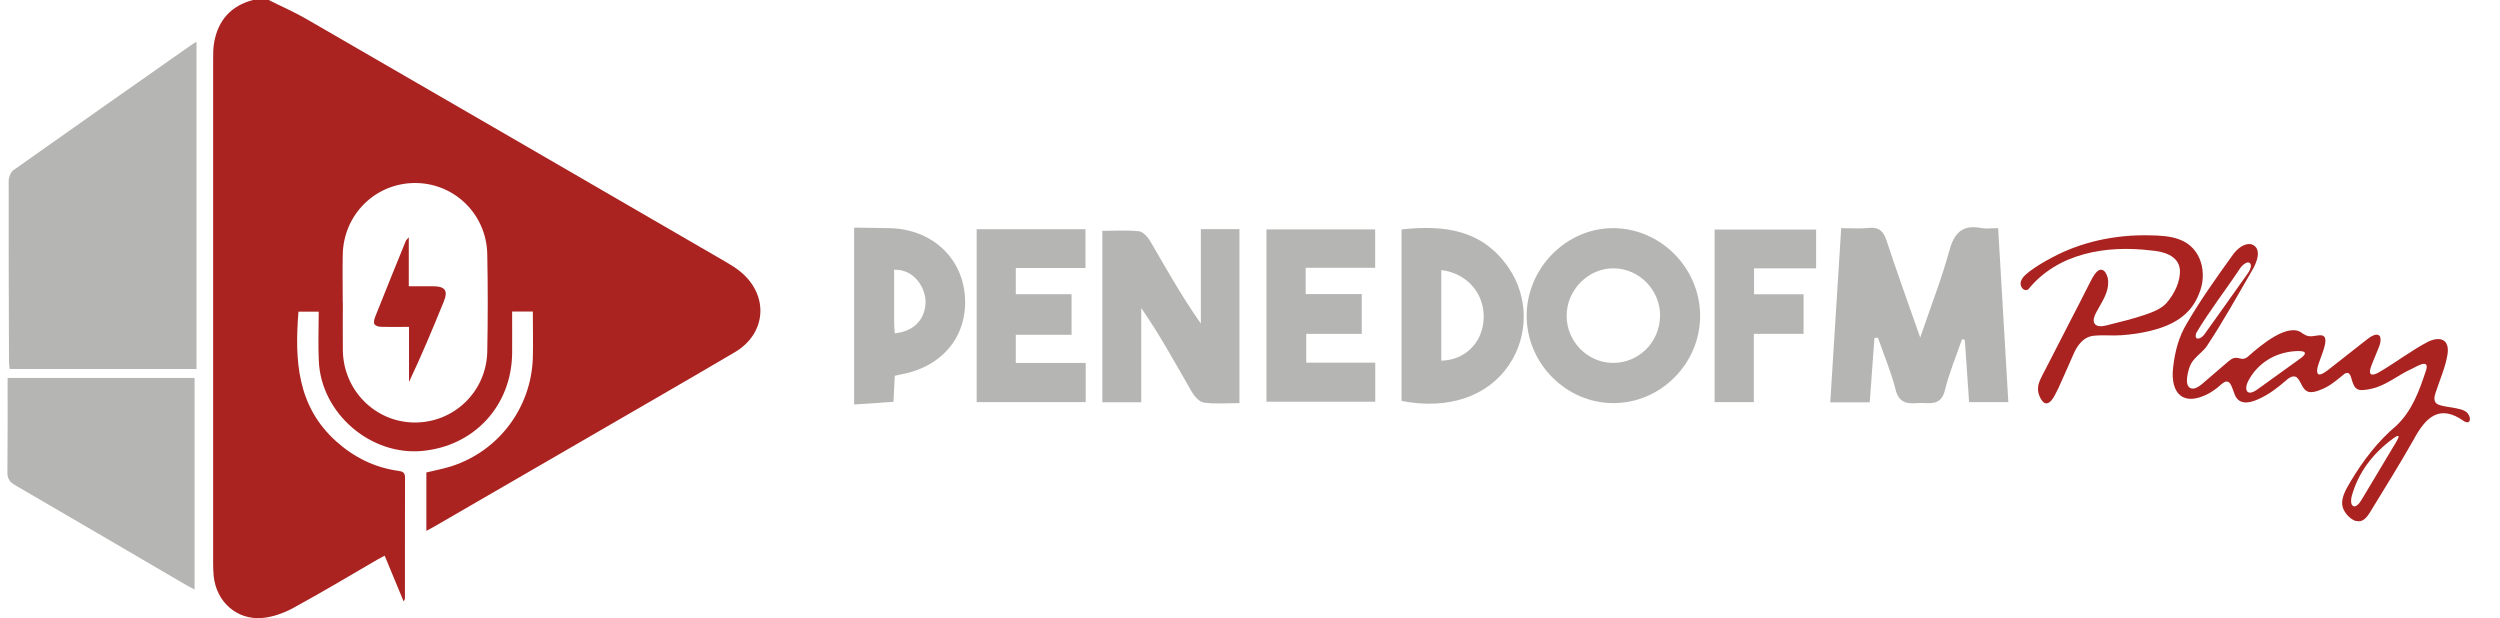 <?xml version="1.0" encoding="UTF-8"?>
<svg xmlns="http://www.w3.org/2000/svg" version="1.1" viewBox="0 0 2331.9 576.6">
  <defs>
    <style>
      .cls-1 {
        fill: #aa2320;
      }

      .cls-2 {
        fill: #b5b5b3;
      }
    </style>
  </defs>
  <!-- Generator: Adobe Illustrator 28.6.0, SVG Export Plug-In . SVG Version: 1.2.0 Build 709)  -->
  <g>
    <g id="Layer_1">
      <g>
        <g>
          <path class="cls-2" d="M796.7,212.3c10.8.2,21.6.4,32.4.5,38.4.5,67.4,25.9,70.8,61.9,3.5,37.5-19.9,67.1-58.9,74.4-1.9.4-3.8.9-6.4,1.4-.4,8-.8,15.6-1.2,24.3-12.4.8-24.6,1.6-36.7,2.5,0-55,0-110,0-165.1ZM834,251.7c0,16.8,0,32.7,0,48.6,0,3.5.4,7.1.6,10.6,17.4-1.7,28-12.4,28.7-28.3.6-13-9.9-31.7-29.4-31Z"/>
          <path class="cls-2" d="M1748.4,315.3c-1.5,19.8-2.9,39.6-4.4,60h-36.8c3.4-54.1,6.8-107.5,10.2-162.5,9.5,0,17.7.7,25.8-.2,9.5-1,13.6,3.1,16.5,11.8,9.5,28.9,19.9,57.5,31.4,90.5,10.1-29.7,20-54.9,27.1-80.9,4.6-16.9,12.3-24.7,30-21.3,4.4.9,9.2.1,15.6.1,3.2,54.4,6.3,107.9,9.5,162.3h-36.6c-1.3-19.5-2.6-38.8-4-58.1-.9-.2-1.8-.4-2.6-.6-5.4,15.8-12,31.3-15.9,47.4-3.9,16.2-15.5,11.4-25.6,12.2-10.1.9-17.4-.4-20.5-12.7-4.2-16.4-10.8-32.2-16.4-48.2-1.1,0-2.2,0-3.2.1Z"/>
          <path class="cls-2" d="M1120,213.7h36.1v162.3c-11,0-22.3,1-33.3-.5-4.3-.6-9-6.2-11.5-10.6-14.9-25.9-29.2-52.1-46.8-77.6v87.9h-36.3v-159.9c11.7,0,23-.8,34.1.4,3.9.4,8.3,5.4,10.6,9.3,15,25.7,29.5,51.7,47.2,76.8v-88.1Z"/>
          <path class="cls-2" d="M1585.8,294.7c0,44.5-36.8,81.4-81,81.3-44.1,0-81-37.3-80.8-81.7.2-44.5,37.3-81.8,81.1-81.5,44.1.3,80.7,37.4,80.7,81.8ZM1548.5,294.4c0-23.8-19.3-43.7-42.9-44.1-23.9-.5-44.3,20-44.3,44.3,0,23.9,19.3,43.6,42.9,43.9,24.4.3,44.2-19.5,44.2-44.1Z"/>
          <path class="cls-2" d="M947.5,249.9v24.5h52v37.9h-52v26.2h65.2v36.6h-101.7v-161.3h101.5v36.2h-65Z"/>
          <path class="cls-2" d="M1307.3,374.1v-160.1c39.6-4.3,75.2,0,99.7,35.5,19,27.6,18.9,63.7.6,90.8-20,29.6-56.7,42.1-100.3,33.7ZM1344.4,251.9v84.5c22.1-.4,38.6-16.9,39.5-39.1,1-23.3-15.4-42.4-39.5-45.4Z"/>
          <path class="cls-2" d="M1217.9,249.8v24.5h52.3v37.1h-51.8v26.9h64.4v36.4h-101.5v-160.7h101.4v35.8h-64.7Z"/>
          <path class="cls-2" d="M1682.3,274.6v36.8h-46.4v63.7h-36.6v-161h94.7v36.2h-57.9v24.2h46.2Z"/>
        </g>
        <g>
          <path class="cls-1" d="M2197.5,486c-4.9-1.5-9.3-6.1-11.5-10.8-4.1-8.8,2.1-18.5,6.6-26.2,11.8-19.7,25.4-37.5,42.7-52,14.6-13.9,21.2-32.1,27.7-51.8,3.3-11.2-9-3.2-13.5-1.1-11.3,5-20.6,13-32.8,17.2-4,1.3-8.5,2.3-12.6,2.5-8.7.8-9.3-6.6-11.5-13-1.4-3.3-3.4-3.7-6-1.9-6.3,5.1-12.7,10.8-20.4,14-5.3,2.3-10.6,3.9-14.2,2.1-4.2-2.2-5.4-7.7-8.1-11.2-3.3-5.1-8.2-2-11.6,1.1-7.7,6.7-16.2,13.3-26.2,17.6-9,4-18.6,5.4-22.2-6-1.2-3-2.1-6.5-4-9.1-4.2-4.7-8.8,2.8-14.3,6.2-1.8,1.3-3.6,2.5-5.5,3.5-23.5,12.5-35.9.1-33.1-24.3,1.6-14.6,5.2-28.6,12.8-41.1,12.8-22,27.7-42.9,42.6-63.6,3.9-5.7,10.9-11.8,17.8-10.2,10.6,3.8,4.4,18,.2,24.8-13.8,23.8-27.2,48-42.4,70.8-5.1,6.6-12.8,10.7-15.6,18.7-2,5.8-5.8,20.3,3.3,20.3,3.1-.3,6.1-2.5,8.5-4.5,8-6.8,16-13.8,24.1-20.7,1.3-1.1,3-2.4,4.5-3,6.2-2.3,8.2,3.6,14.6-2.2,11.4-10.1,37.4-32.1,50.3-21.1,1.7,1.1,3.5,2.2,5.6,2.5,3.8.8,8.6-1.2,12.2-.7,10.5,1.7-5.7,27.1-4.1,34.3,1,5.2,7.5-.2,10-1.9,12.4-9.7,24.8-19.5,37.2-29.2,1.8-1.4,3.9-2.7,5.9-3.4,6.9-2.2,7,4.7,4.6,10.8-2.3,6.1-5.2,12.3-7.4,18.3-3.9,10.9,3.5,8.1,9.1,4.5,14.7-8.7,29.4-19.9,44.3-27.6,11.1-5.1,19.8-2,17.9,11.6-1.9,12.3-7.4,24.4-11.1,35.9-1.4,3.9-2.4,9.2,2.3,11.2,5.5,2.2,11.8,2.3,17.5,3.7,4.9,1,8.9,2.2,10.9,5.8,2.3,3.5,1.7,9.5-4.2,6.1-23.1-16.5-36-3.5-47.3,17.6-12.9,22.8-26.7,44.8-40.3,67.1-2.8,4.6-6.8,10-12.7,8.3h-.3ZM2095.4,363.5c1.2,4.9,6.8,2.2,9.7.1,12.5-8.9,25.2-18.1,39.3-28.3,8.1-5.5,7.4-8.3-2.6-7.8-20.2,1-36.4,11.8-44.8,28-1.2,2.3-2.1,5.3-1.7,7.7v.2ZM2193.7,470.7c2.7,4.5,7.4-1.5,9-4.4,10.8-18,21.6-36.1,32.4-54.1.8-1.5,2.7-4.4,2.1-5.5-1.2-.6-4,1.6-5.5,2.7-18.6,13.8-31.8,31.2-37.9,52.7-.8,2.6-1.2,6.2-.2,8.4v.2ZM2099.5,247c-1.9-5.5-8.5.6-10.4,3.8-13.3,20.1-28.4,39.3-40.6,59.9-2.3,7.9,4.9,5.4,7.8,1,13.6-18.8,26.9-37.9,40.4-56.8,1.6-2.2,3.2-5.3,2.8-7.7v-.2Z"/>
          <path class="cls-1" d="M1955.8,303.6c3.3,1.5,7.7.3,11.4-.7,11.2-2.8,22.5-5.5,33.3-9.2,7.8-2.7,15.1-5.4,20.4-11.1,7.2-8.4,13.1-20,12.4-31.1-1.2-13.3-15.8-17.1-27.1-17.9-41.1-5-86.7,2.2-114.3,36.3-2.5,1.6-5.3.4-6.6-2.8-2.4-5.7,3.5-10.6,7.6-13.8,6.6-5,13.8-9.2,21-13,27.8-15,59.7-21.5,91.1-20.8,9.3.2,18.9.5,27.7,3.8,20.9,7.5,26.6,31.7,18.4,50.9-7.9,20.3-25,29.3-44.5,34.2-9.3,2.3-18.7,3.7-28.2,4.3-8.1.6-16.4-.4-24.4.4-10.6.5-16.7,9.3-20.4,18.3-4.5,10.1-8.8,20.2-13.4,30.2-2.5,4.4-6.6,16.1-12.6,14.5-3-1-6.2-7.3-6.6-11.9-.6-6.9,3.6-13.1,6.6-19.1,8.7-17,17.5-34,26.2-51,4.7-9.1,9.5-18.3,14-27.4,2.4-4.4,4.4-9.4,7.9-13.1,6.8-6.6,11.3,4.5,10.7,10.4,0,8.1-4.4,15.4-8.5,22.7-2.4,4.6-8.3,12.6-2.6,16.7h.2Z"/>
        </g>
      </g>
      <g>
        <path class="cls-1" d="M250.6,0c11.9,6,24.2,11.3,35.7,18,130.3,75.3,260.5,150.8,390.7,226.3,4.6,2.7,9.2,5.5,13.4,8.9,27,22,24.8,57.8-5.1,75.4-49.2,29-98.8,57.4-148.2,86.1-43.9,25.4-87.8,50.8-131.6,76.2-2.3,1.3-4.6,2.5-7.8,4.3v-54.5c7.7-1.9,15.9-3.4,23.7-5.9,44-14.3,74.2-54.7,75.6-101.1.4-14.2,0-28.4,0-43.1h-19.3c0,13.3.1,26.2,0,39-.6,48.8-35.2,86.4-83.7,91-48.2,4.6-94.2-34.8-96.6-83.4-.8-15.3-.1-30.6-.1-46.5h-18.9c-3.6,45-1.5,88.1,35.3,121.1,16.7,14.9,35.9,24.4,58,27.4,4.2.6,6.1,1.7,6.1,6.3-.2,37.7,0,75.3-.1,113,0,.4-.4.8-1.2,2.5-6-14.5-11.7-28.2-17.7-42.7-2.5,1.3-4.5,2.4-6.5,3.5-26.2,15.2-52.2,30.8-78.8,45.3-8.7,4.7-18.8,8.4-28.6,9.3-24,2.2-43.1-15-45.6-39.1-.4-4.3-.5-8.6-.5-12.9,0-156.3,0-312.6,0-469,0-5.4,0-10.8,1-16.1,3.8-20.8,16-34.1,36.5-39.4h14.5ZM319.8,281.8c0,15.1-.2,30.1,0,45.2.6,37.1,30.1,66.7,66.5,67.1,37,.4,67.4-28.7,68.2-66.1.6-30.4.6-60.8,0-91.1-.8-37.5-31.2-66.6-68.1-66.2-36.8.5-66,29.7-66.7,66.8-.3,14.8,0,29.6,0,44.4Z"/>
        <path class="cls-2" d="M183.4,344.2H9c-.2-2.1-.6-4.7-.6-7.2-.2-56.2-.4-112.4-.3-168.5,0-3.4,2-8,4.6-9.9,55.6-39.4,111.4-78.5,167.1-117.6.9-.6,1.8-1.1,3.5-2.1v305.3Z"/>
        <path class="cls-2" d="M7.1,352.5h174.4v197.4c-3.1-1.6-5.4-2.8-7.7-4.1-53.2-31.1-106.4-62.3-159.8-93.3-5-2.9-7.1-5.9-7.1-11.9.3-29,.2-58,.2-88.2Z"/>
        <path class="cls-1" d="M381.3,221.3v45.7c7.8,0,15.2,0,22.6,0,11.5.1,14.2,4.1,10,14.4-10.2,25-20.6,50-32.4,74.9v-51.4c-8.9,0-16.9.1-24.8,0-7.6-.2-9.4-2.6-6.7-9.5,9.4-23.7,19-47.3,28.6-70.9.3-.6.9-1.1,2.7-3.2Z"/>
      </g>
    </g>
  </g>
</svg>